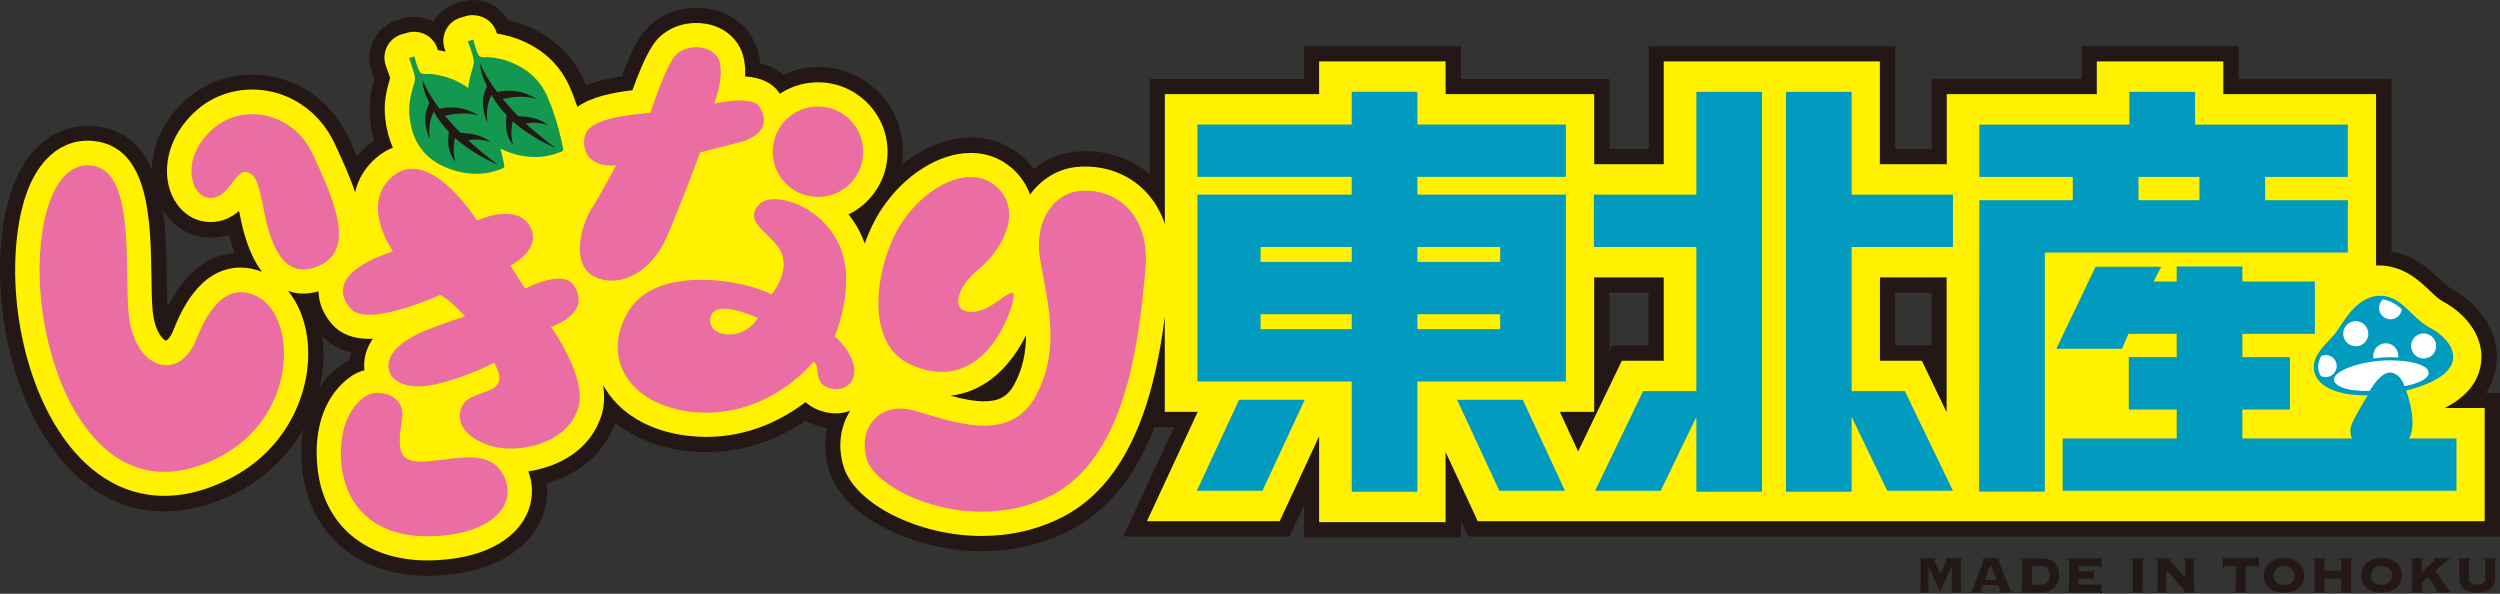 <?xml version="1.0" encoding="UTF-8"?><svg id="_レイヤー_2" xmlns="http://www.w3.org/2000/svg" viewBox="0 0 319.76 75.94"><rect x="0" y="0" width="319.76" height="75.94" fill="#333333" stroke="none"/><defs><style>.cls-1{fill:#149850;}.cls-2{fill:#ea6da4;}.cls-3{fill:#231815;}.cls-4{fill:#009bbe;}.cls-5{fill:#fff;}.cls-6{fill:#fff100;}</style></defs><g id="_レイヤー_1-2"><path class="cls-3" d="M249.41,75.68c.1-.01.17-.03.2-.06.02-.02.04-.06.04-.09v-3.06h-.02s-1.48,3.21-1.48,3.21l-1.47-3.26h-.02v3.11s.01.07.04.09c.02.02.09.04.19.06v.1h-1.46v-.1c.1-.01.17-.03.2-.06.02-.02.03-.06.03-.09v-3.88s-.01-.07-.03-.09c-.03-.03-.09-.04-.2-.05v-.1h2.17v.1c-.13,0-.2.05-.2.14,0,0,.01.05.05.13.03.08.07.19.13.31.05.12.11.25.17.39.07.14.13.27.18.41.06.13.11.24.15.34.04.1.08.17.1.2.09-.21.19-.42.29-.62.1-.2.19-.38.27-.55.08-.17.15-.31.2-.41.05-.11.07-.18.07-.21,0-.09-.07-.14-.2-.14v-.1h2.25v.1c-.1.01-.17.02-.2.05-.03.02-.04.06-.04.09v3.88s.01.07.04.09c.03.02.09.04.2.06v.1h-1.66v-.1Z"/><path class="cls-3" d="M253.38,75.6s.01.05.03.06c.02.02.06.02.12.02v.1h-1.47v-.1c.06-.01.1-.03.13-.06.03-.02.06-.07.08-.14.01-.03.04-.1.08-.22.04-.12.1-.28.17-.46.07-.18.16-.39.24-.62.09-.23.18-.46.27-.7.09-.23.18-.46.26-.69.08-.23.16-.43.23-.6.07-.18.12-.32.16-.43.04-.11.06-.17.06-.18,0-.03-.01-.05-.05-.06-.04-.01-.07-.02-.11-.02v-.1h2.17v.1s-.08.01-.11.02c-.03,0-.04.04-.04.08,0,0,.03.08.08.22.05.13.12.3.2.52.08.21.18.46.28.72.11.27.22.54.33.83.12.28.23.55.34.82.11.27.2.51.3.71.04.1.08.17.11.2.03.03.07.05.12.05v.1h-1.64v-.1c.11,0,.16-.04.16-.1,0,0-.01-.04-.04-.11-.03-.07-.06-.15-.09-.23-.03-.09-.07-.17-.1-.25-.03-.08-.05-.13-.05-.16h-1.97c-.06.15-.1.27-.13.37-.04.09-.06.17-.08.22-.02.06-.04.09-.04.12,0,.02-.01.04-.01.06ZM255.4,74.17l-.8-1.98-.74,1.98h1.54Z"/><path class="cls-3" d="M258.59,71.56s-.09-.04-.2-.05v-.1h2.76c.38,0,.71.06.99.17.29.11.52.27.7.46.19.2.32.43.41.69.09.27.13.56.13.87,0,.28-.05.56-.14.82-.1.26-.25.5-.44.7-.2.2-.44.37-.73.49-.29.12-.63.18-1.02.18h-2.67v-.1c.1-.01.17-.03.2-.06.02-.02.04-.06.04-.09v-3.88s-.01-.07-.04-.09ZM260.93,74.8c.44,0,.75-.11.95-.34.19-.22.29-.51.29-.87s-.1-.64-.29-.87c-.2-.22-.51-.34-.95-.34h-1.05v2.41h1.05Z"/><path class="cls-3" d="M267.68,74.19c-.01-.06-.04-.1-.07-.14-.04-.04-.1-.06-.18-.06h-1.55v.78h2.67s.08-.02.1-.04c.02-.03.04-.1.05-.21h.1v1.42h-.1c-.01-.07-.03-.11-.05-.13-.02-.01-.05-.03-.1-.03h-4.15v-.1c.11-.01.17-.03.2-.06.03-.02.04-.06.04-.09v-3.88s-.01-.07-.04-.09c-.02-.03-.09-.04-.2-.05v-.1h4.15s.08-.01.1-.04c.02-.03.04-.1.05-.19h.1v1.45h-.1c-.01-.09-.03-.16-.05-.19-.02-.03-.05-.04-.1-.04h-2.67v.69h1.55c.08,0,.14-.02.18-.05.03-.04.06-.08.07-.14h.1v1.3h-.1Z"/><path class="cls-3" d="M272.58,75.68c.1-.01.17-.03.19-.06.03-.02.04-.06.04-.09v-3.88s-.01-.07-.04-.09c-.02-.03-.09-.04-.19-.05v-.1h1.71v.1c-.11.01-.17.02-.2.05-.03.02-.04.06-.04.09v3.88s.01.07.04.09c.03.02.09.04.2.06v.1h-1.71v-.1Z"/><path class="cls-3" d="M275.92,71.56s-.09-.04-.2-.05v-.1h2.01v.1c-.1,0-.16.02-.19.04-.03.02-.05.04-.05.07,0,0,.04.06.11.15.07.09.16.2.28.33.12.13.25.28.4.44.15.16.3.33.44.49.15.16.3.32.44.46.14.15.26.27.35.38v-2.22c0-.09-.05-.14-.17-.14v-.1h1.52v.1c-.11.01-.17.02-.2.05-.02.02-.04.06-.04.09v3.88s.01.07.04.09c.03.02.09.04.2.06v.1h-1.58v-.1c.08,0,.13-.01.16-.02.02-.02.03-.04.03-.07,0-.02,0-.04-.02-.06-.02-.02-.05-.07-.11-.13-.06-.06-.14-.15-.25-.26-.11-.11-.25-.27-.43-.46-.18-.19-.39-.43-.65-.72-.26-.29-.57-.63-.94-1.04v2.61s.01.07.04.09c.03.02.09.04.2.06v.1h-1.58v-.1c.1-.01.17-.03.2-.06.03-.02.04-.06.04-.09v-3.88s-.01-.07-.04-.09Z"/><path class="cls-3" d="M285.73,75.68c.11-.01.17-.03.2-.06.03-.02.04-.06.04-.09v-3.11h-1.43s-.08.01-.1.04c-.02.03-.04.09-.05.19h-.1v-1.48h.1c.01.09.03.16.05.19.02.03.06.04.1.04h4.11s.08-.01.1-.04c.02-.03.04-.1.05-.19h.1v1.48h-.1c0-.09-.03-.16-.05-.19-.03-.03-.05-.04-.1-.04h-1.43v3.11s.01.07.04.09c.02.02.09.04.2.06v.1h-1.71v-.1Z"/><path class="cls-3" d="M293.14,71.5c.31.1.59.24.82.43.24.19.42.42.56.7.14.28.21.6.21.96s-.07.69-.21.96c-.14.28-.33.51-.56.7-.24.19-.51.33-.82.41-.31.09-.65.14-1,.14s-.69-.04-1.01-.14c-.31-.09-.58-.23-.82-.41-.24-.19-.42-.42-.56-.7-.14-.28-.21-.6-.21-.96s.07-.68.21-.96c.14-.28.32-.51.56-.7s.51-.33.82-.43c.32-.1.65-.14,1.01-.14s.69.05,1,.14ZM291.62,72.46c-.17.05-.31.13-.43.24-.13.11-.23.23-.3.38-.07.15-.11.32-.11.52s.04.37.11.52c.08.15.18.28.3.38.12.1.27.18.43.24.16.06.33.08.52.08s.35-.03.52-.08c.16-.06.31-.13.43-.24.12-.1.22-.23.3-.38.07-.15.11-.33.11-.52s-.04-.37-.11-.52c-.08-.16-.18-.28-.3-.38-.13-.1-.27-.18-.43-.24-.17-.06-.34-.08-.52-.08s-.36.03-.52.08Z"/><path class="cls-3" d="M300.74,75.63s.09.04.19.06v.1h-1.71v-.1c.1-.01.17-.03.2-.06.02-.02.04-.06.04-.09v-1.54h-2.16v1.54s0,.07.04.09c.02.02.08.04.19.06v.1h-1.71v-.1c.1-.01.17-.03.19-.06.03-.02.04-.06.04-.09v-3.88s0-.07-.04-.09c-.03-.03-.09-.04-.19-.05v-.1h1.71v.1c-.11.01-.17.02-.19.05-.03.02-.04.06-.04.09v1.33h2.16v-1.33s-.01-.07-.04-.09c-.02-.03-.09-.04-.2-.05v-.1h1.71v.1c-.1.01-.17.02-.19.05-.03.02-.04.06-.04.09v3.88s.01.07.04.09Z"/><path class="cls-3" d="M305.61,71.5c.31.1.59.24.82.43.24.19.43.42.57.7.14.28.2.6.2.96s-.07.69-.2.96c-.14.28-.33.51-.57.7-.23.19-.51.33-.82.41-.31.09-.65.14-1,.14s-.69-.04-1-.14c-.31-.09-.59-.23-.82-.41-.24-.19-.43-.42-.56-.7-.14-.28-.21-.6-.21-.96s.07-.68.21-.96c.14-.28.32-.51.56-.7.23-.19.51-.33.82-.43.31-.1.64-.14,1-.14s.69.05,1,.14ZM304.09,72.46c-.16.05-.31.13-.43.24-.13.11-.23.23-.3.38-.07.15-.11.32-.11.52s.04.37.11.52c.08.15.18.28.3.38.12.1.27.18.43.24.16.06.34.08.52.08s.36-.03.52-.08c.16-.06.31-.13.43-.24.13-.1.23-.23.3-.38.07-.15.11-.33.11-.52s-.04-.37-.11-.52c-.07-.16-.17-.28-.3-.38-.12-.1-.27-.18-.43-.24-.17-.06-.34-.08-.52-.08s-.36.03-.52.08Z"/><path class="cls-3" d="M311.57,75.68s.08,0,.11-.01c.03-.01.04-.04.04-.1,0-.02-.02-.07-.07-.15-.05-.08-.12-.18-.19-.31-.08-.12-.16-.25-.26-.39-.1-.14-.18-.27-.27-.4-.09-.12-.16-.24-.22-.34-.07-.09-.11-.16-.14-.19l-.81.73v1s.02.07.04.09c.03.02.09.04.2.06v.1h-1.72v-.1c.11-.01.17-.03.2-.06.02-.02.04-.06.04-.09v-3.88s-.01-.07-.04-.09c-.03-.03-.09-.04-.2-.05v-.1h1.72v.1c-.11.01-.17.02-.2.05-.02.02-.04.06-.04.09v1.5h.06c.17-.16.34-.33.54-.5.19-.17.36-.33.53-.48.16-.15.3-.27.4-.37.11-.1.16-.16.16-.19,0-.05-.01-.08-.04-.09-.03,0-.06-.01-.11-.02v-.1h2.11v.1c-.05,0-.1.01-.14.02-.04,0-.07.03-.1.05-.03.02-.07.05-.1.08-.03.03-.08.07-.13.11l-1.44,1.24,1.7,2.53c.05.07.09.1.13.12.04.01.08.02.14.02v.1h-1.9v-.1Z"/><path class="cls-3" d="M317.86,71.56s-.09-.04-.19-.05v-.1h1.71v.1c-.11.01-.18.02-.2.05-.03.02-.04.06-.04.09v2.23c0,.37-.06.67-.18.92-.12.25-.28.45-.49.6-.21.15-.45.25-.73.31-.28.06-.58.09-.89.09s-.61-.03-.89-.09c-.28-.06-.53-.16-.73-.31-.21-.15-.38-.35-.49-.6-.12-.25-.18-.56-.18-.92v-2.23s-.01-.07-.04-.09c-.03-.03-.1-.04-.2-.05v-.1h1.71v.1c-.1.01-.17.02-.2.05-.03.02-.04.06-.04.09v2.23c0,.32.09.55.27.69.18.14.44.2.77.2s.59-.06.77-.2c.18-.14.28-.37.28-.69v-2.23s-.02-.07-.04-.09Z"/><path class="cls-6" d="M54.68,72.68c-8.44,0-14.2-4.87-15.03-12.7-.59-5.52,1.12-10.11,4.68-12.6.39-.27.82-.5,1.28-.69,0-.15,0-.29.02-.43.06-.68.21-1.34.47-1.98-1.8-.2-3.24-.9-4.29-2.08-1.01-1.14-1.66-2.41-1.91-3.72-.36.06-.7.08-1.03.09,1.15,2.23,1.69,4.98,1.51,7.85-.39,6.13-4.18,13.82-13.63,17.04-1.94.66-3.86,1-5.72,1-12,0-19.13-13.75-19.97-27.34-.18-2.84-.39-12.49,4.19-17.36,1.65-1.76,3.73-2.69,6.01-2.69.26,0,.54.01.81.04,8.05.77,8.2,11.28,8.3,18.24.02,1.56.04,2.99.13,4.11.1,1.39.43,2.24.7,2.72.03-.06.06-.13.09-.21.85-2.15,3.45-8.67,9.53-8.67.23,0,.46.01.7.03-.64-1.32-1.16-2.88-1.55-4.66-.93.5-1.92.76-2.96.76-.4,0-.81-.04-1.21-.12-2.37-.46-4.3-2.38-5.04-4.99-.8-2.85-.27-7.16,3.63-10.74,2.15-1.97,4.96-3.05,7.92-3.05,4.92,0,9.3,2.88,11.45,7.51.54,1.17,1.17,2.51,1.74,3.91.53-.92,1.24-1.75,2.11-2.49.46-.39.94-.72,1.46-1-.35-1-.59-2.06-.71-3.16-.22-1.98.1-3.52.48-4.89.03-.12.07-.24.1-.35-.11-.34-.27-.8-.41-1.16-.41-1.08-.36-2.28.16-3.31.51-1.02,1.44-1.79,2.55-2.1l.7-.2c.36-.1.73-.15,1.1-.15.74,0,1.46.2,2.1.58.28.17.53.36.76.59.07-.3.18-.59.32-.86.52-1.03,1.44-1.79,2.55-2.1l.7-.2c.36-.1.73-.15,1.11-.15.74,0,1.46.2,2.09.58.73.43,1.31,1.1,1.65,1.88.1.02.2.04.31.06,1.95.42,6.72,1.92,9.04,6.95.26.56.5,1.14.73,1.77,1.79-.91,3.94-1.33,5.8-1.57.65-1.78,1.57-4,2.53-5.45,1.35-2.03,3.72-3.24,6.35-3.24,3.57,0,6.4,2.16,7.05,5.38.1.51.16,1.02.18,1.55,1.57.24,2.82.85,3.71,1.82,1.27-.68,2.67-1.08,4.1-1.15.19,0,.37-.02.54-.02,5.24,0,9.57,4.1,9.85,9.33.14,2.64-.75,5.17-2.5,7.13-.59.66-1.27,1.24-2.01,1.72.22.32.42.64.6.96.43-.91.89-1.75,1.39-2.5,3.07-4.63,7.86-7.62,12.2-7.62,2.72,0,5.1,1.09,6.89,3.16.36.42.68.87.96,1.35,1.53-1.53,3.49-2.5,5.54-2.7.43-.04.85-.06,1.27-.06,3.38,0,6.45,1.33,8.63,3.74.2.22.38.44.56.68v-13.65h19.73v-4.19h18.13v4.19h19v8.96h6.96V6.88h29.59v13.15h6.61v-8.96h19.19v-4.19h18.13v4.19h19.54v21.94c3.21.26,5.29,2.25,6.58,3.48.53.5,1.06,1.02,1.45,1.22,2.79,1.46,5.88,4.64,5.4,8.78-.21,1.82-1.04,3.4-2.46,4.73h2.93v16.42h-130.39l-2.52-5.42v5.54h-18.13v-7.54l-3.44,7.42h-19.12l6.49-13.98h-3.66v-3.18c-2.37,8.33-6.24,13.78-11.73,16.56-3.28,1.66-6.88,2.5-10.72,2.5-8.52,0-16.83-4.22-18.54-9.42-.7-2.11-.68-4.31.02-6.26-.04,0-.07,0-.11,0-.92,0-1.83-.18-2.71-.54-.44-.18-.84-.4-1.21-.65-2.82,2.01-7.15,4.2-12.68,4.2-.81,0-1.63-.05-2.45-.14-4.02-.47-7.43-2.06-9.75-4.49-.06.4-.15.78-.26,1.15-1.63,5.24-6.28,7.05-9.06,7.68.44,2.02.11,4.13-.97,5.93-1.16,1.93-4.25,5.24-11.91,5.65-.43.02-.85.03-1.26.03ZM201.87,55.46l.87-1.8h-1.71l.84,1.8ZM125.86,50.36c1.54,0,2.32-.41,2.97-1.57.28-.5.52-1.01.72-1.55-1.01,1.18-2.28,2.3-3.84,3.11.05,0,.1,0,.15,0ZM204.88,49.23l1.96-4.06h5v-8.71h-6.96v12.77ZM246.42,45.16l1.59,3.3v-12.01s-6.59,0-6.59,0v8.71h5Z"/><path class="cls-3" d="M60.54,1.95c.55,0,1.11.15,1.59.44.71.42,1.22,1.11,1.43,1.91.25.04.53.08.83.15,1.8.38,6.22,1.78,8.36,6.41.44.95.8,1.91,1.1,2.81,1.86-1.32,4.57-1.83,7.04-2.13.63-1.76,1.61-4.27,2.63-5.8,1.17-1.76,3.24-2.8,5.54-2.8,3.09,0,5.54,1.85,6.09,4.6.15.75.19,1.5.15,2.24,2,.12,3.45.8,4.32,2.03.04.06.08.13.12.19,1.27-.84,2.77-1.37,4.4-1.46.17,0,.33-.01.49-.01,4.72,0,8.62,3.7,8.88,8.41.13,2.37-.67,4.66-2.26,6.43-.78.87-1.7,1.56-2.72,2.06.48.61.93,1.26,1.32,1.99.3.57.55,1.15.75,1.73.59-1.66,1.34-3.18,2.16-4.41,2.89-4.36,7.37-7.18,11.39-7.18,2.43,0,4.56.98,6.15,2.82.65.76,1.13,1.61,1.45,2.52.05-.07.1-.15.15-.22,1.45-1.89,3.54-3.09,5.74-3.32.4-.04.79-.06,1.18-.06,3.11,0,5.91,1.22,7.91,3.42.81.9,1.68,2.19,2.26,3.92V12.04h19.73v-4.19h16.18v4.19h19v8.96h8.9V7.85h27.64v13.15h8.56v-8.96h19.19v-4.19h16.18v4.19h19.54v21.92c.09,0,.19-.01.28-.01,3.22,0,5.25,1.95,6.61,3.24.59.57,1.15,1.1,1.66,1.37,2.52,1.32,5.31,4.16,4.88,7.81-.28,2.43-1.84,4.38-4.63,5.81h5.09v14.48h-128.79l-4.11-8.85v8.97h-16.18v-10.97l-5.04,10.85h-16.98l6.49-13.98h-4.21v-12.17c-1.09,8.58-3.78,20.91-13.14,25.65-3.14,1.59-6.6,2.39-10.28,2.39h0c-7.99,0-16.06-4.01-17.62-8.75-.83-2.52-.52-5.2.81-7.26-.58.2-1.19.33-1.82.33h0c-.8,0-1.58-.16-2.34-.47-.64-.26-1.15-.6-1.56-.97-2.76,2.11-7.1,4.45-12.7,4.45-.77,0-1.56-.05-2.34-.14-5-.58-8.9-2.94-10.84-6.49.19,1.31.17,2.61-.21,3.83-1.41,4.53-5.54,6.63-9.36,7.21.76,2.06.57,4.28-.57,6.18-1.06,1.77-3.92,4.79-11.13,5.18-.41.02-.82.03-1.21.03-7.9,0-13.29-4.53-14.06-11.83-.55-5.15,1.01-9.42,4.27-11.7.51-.36,1.1-.63,1.73-.8-.04-.34-.05-.69-.02-1.04.09-1.06.46-2.06,1.1-2.98-.15,0-.3.01-.45.01-2.05,0-3.64-.61-4.72-1.82-1.16-1.3-1.76-2.77-1.78-4.26-.66.18-1.31.29-1.94.29-.7,0-1.34-.13-1.95-.33,1.81,2.21,2.77,5.46,2.54,9.08-.37,5.81-3.98,13.12-12.97,16.18-1.83.63-3.65.94-5.41.94-11.4,0-18.19-13.29-19-26.42-.17-2.74-.39-12.05,3.92-16.63,1.47-1.56,3.3-2.38,5.3-2.38.23,0,.47.01.71.04,7.19.69,7.32,10.28,7.43,17.29.02,1.54.04,3,.13,4.16.22,3,1.45,4.08,1.74,4.08.07-.01.52-.28.92-1.28.79-1.99,3.2-8.06,8.62-8.06.9,0,1.81.19,2.72.54-1.22-1.62-2.15-3.93-2.76-6.97-.05-.23-.1-.51-.16-.81-.9.77-2.08,1.42-3.62,1.42-.34,0-.69-.03-1.03-.1-2.01-.39-3.65-2.04-4.29-4.3-.72-2.57-.22-6.48,3.35-9.76,1.97-1.8,4.54-2.79,7.26-2.79,4.53,0,8.58,2.66,10.57,6.94.93,2,1.9,4.11,2.6,6.19.36-1.58,1.2-3.12,2.76-4.45.64-.54,1.34-.96,2.07-1.24-.49-1.12-.83-2.37-.98-3.76-.2-1.82.1-3.25.45-4.53.06-.24.12-.44.18-.61-.11-.37-.34-1.03-.52-1.5-.32-.82-.27-1.73.12-2.52.39-.78,1.1-1.37,1.94-1.6l.7-.2c.28-.08.56-.11.84-.11.56,0,1.11.15,1.6.44.71.42,1.22,1.11,1.42,1.91.25.04.53.08.84.15.05,0,.11.02.17.04-.03-.09-.07-.17-.1-.25-.32-.82-.27-1.73.12-2.51.39-.78,1.1-1.37,1.94-1.6l.7-.2c.28-.08.56-.12.84-.12M240.45,46.14h5.36l3.17,6.58v-17.24s-8.53,0-8.53,0v10.66M201.85,57.74l5.59-11.6h5.36v-10.66h-8.9v17.2h-4.39l2.34,5.05M125.86,51.33h0c1.89,0,2.99-.6,3.81-2.06,1.16-2.07,1.55-4.21,1.56-6.38-1.71,3.47-4.85,7.21-9.67,7.72,1.46.39,2.96.72,4.29.72M60.54,0c-.46,0-.93.06-1.37.19l-.7.2c-1.29.36-2.38,1.22-3.04,2.38-.74-.4-1.57-.62-2.42-.62-.46,0-.92.06-1.37.19l-.7.2c-1.37.38-2.52,1.33-3.16,2.61-.64,1.27-.71,2.76-.2,4.09.1.25.21.56.3.83,0,.03-.01.05-.02.08-.38,1.38-.74,3.1-.51,5.24.1.9.27,1.77.51,2.61-.32.21-.63.44-.93.7-.47.4-.89.82-1.27,1.26-.37-.83-.73-1.62-1.07-2.34-2.31-4.98-7.03-8.07-12.33-8.07-3.2,0-6.25,1.17-8.58,3.31-3.06,2.81-4.2,6.05-4.26,8.82-1.29-2.98-3.5-5.18-7.3-5.54-.28-.03-.59-.04-.9-.04-2.55,0-4.88,1.04-6.72,3C-.19,24.09-.15,33.4.08,37.16c.87,14.04,8.34,28.25,20.94,28.25,1.97,0,4-.35,6.03-1.05,5.77-1.97,9.53-5.54,11.74-9.45-.27,1.61-.32,3.34-.12,5.17.88,8.24,7.16,13.57,16,13.57.4,0,.85-.01,1.31-.04,8.11-.44,11.44-4.02,12.7-6.12,1.04-1.74,1.47-3.73,1.25-5.7,4.3-1.19,7.43-3.93,8.75-7.74,2.38,1.95,5.51,3.22,9.1,3.63.86.1,1.72.15,2.56.15,5.45,0,9.77-2.02,12.72-4.01.26.14.53.27.81.39.63.25,1.27.43,1.92.53-.4,1.83-.3,3.78.32,5.68,1.83,5.56,10.56,10.08,19.47,10.08,3.99,0,7.75-.88,11.16-2.6,4.83-2.45,8.45-6.83,10.94-13.27h2.49l-5.21,11.22-1.28,2.77h21.27l.52-1.13,1.33-2.86v4.1h20.07v-2.1l.4.86.52,1.13h131.98v-18.37h-1.79c.72-1.09,1.16-2.31,1.32-3.64.54-4.63-2.85-8.15-5.91-9.76-.27-.14-.79-.65-1.22-1.05-1.27-1.21-3.26-3.11-6.29-3.64V10.09h-19.54v-4.19h-20.07v4.19h-19.19v8.96h-4.67V5.91h-31.53v13.15h-5.01v-8.96h-19v-4.19h-20.07v4.19h-19.73v12.2c-2.25-1.92-5.11-2.96-8.22-2.96-.46,0-.92.02-1.37.07-1.89.19-3.72.96-5.25,2.19-.13-.17-.27-.34-.41-.51-1.98-2.29-4.61-3.5-7.63-3.5s-6.09,1.27-8.81,3.44c.11-.72.14-1.46.1-2.21-.31-5.75-5.07-10.25-10.82-10.25-.19,0-.39,0-.58.02-1.35.07-2.66.4-3.88.96-.7-.6-1.67-1.14-2.97-1.46-.03-.32-.08-.63-.14-.94-.74-3.69-3.95-6.16-8-6.16-2.95,0-5.63,1.37-7.16,3.67-.91,1.38-1.77,3.38-2.43,5.1-1.48.22-3.08.56-4.56,1.15-.12-.3-.25-.59-.38-.87-2.45-5.31-7.41-6.98-9.58-7.46-.43-.76-1.06-1.41-1.82-1.86-.78-.46-1.67-.71-2.58-.71h0ZM21.44,39.22c-.07-1.07-.09-2.42-.11-3.85v-.05c-.04-2.55-.08-5.55-.5-8.41,1.11,1.75,2.8,2.96,4.75,3.35.47.09.94.14,1.4.14.79,0,1.56-.13,2.29-.38.22.83.47,1.61.75,2.33-3.5.3-6.37,2.6-8.58,6.88h0ZM242.4,37.43h4.65v6.79s-.02-.03-.02-.03h-4.64v-6.76h0ZM205.85,37.43h5.01v6.76h-4.64l-.37.78v-7.54h0ZM40.89,49.51c.24-1.04.38-2.06.45-3.04.08-1.19.04-2.34-.1-3.45.74.77,1.89,1.61,3.6,2.03-.08.33-.13.67-.17,1.01-.32.16-.62.34-.91.54-1.13.79-2.09,1.78-2.87,2.92h0Z"/><polygon class="cls-4" points="153.08 62.77 161.47 62.77 166.88 51.14 158.48 51.14 153.08 62.77"/><polygon class="cls-4" points="200.17 62.77 191.77 62.77 186.37 51.14 194.77 51.14 200.17 62.77"/><polygon class="cls-4" points="286.81 52.38 292.89 52.38 292.89 45.68 286.81 45.68 286.81 42.7 296.08 42.7 296.08 36 286.81 36 286.81 34.08 278.41 34.08 278.41 36 275.46 36 276.43 34.12 268.03 34.12 263.01 44.61 271.41 44.61 272.23 42.7 278.41 42.7 278.41 45.68 272.28 45.68 272.28 52.38 278.41 52.38 278.41 56.08 263.82 56.08 263.82 62.77 314.19 62.77 314.19 56.08 286.81 56.08 286.81 52.38"/><path class="cls-4" d="M300.3,22.63v-6.69h-19.54v-4.19h-8.4v4.19h-19.19v6.69h11.95v2.98h-11.95l-.03,37.27h8.4v-30.58h38.76v-6.69h-10.58v-2.98h10.58ZM281.32,25.61h-7.8v-2.98h7.8v2.98Z"/><path class="cls-4" d="M200.28,48.79v-23.9h-18.99v-2.27h18.99v-6.69h-18.99v-4.19h-8.4v4.19h-19.73v6.69h19.73v2.27h-19.73v23.9h19.73v14.1h8.4v-14.1h18.99ZM191.88,42.1h-10.59v-1.91h10.59v1.91ZM191.88,31.59v1.91h-10.59v-1.91h10.59ZM161.23,31.59h11.66v1.91h-11.66v-1.91ZM161.23,42.1v-1.91h11.66v1.91h-11.66Z"/><polygon class="cls-4" points="216.97 24.9 203.86 24.9 203.86 31.59 216.97 31.59 216.97 50.03 210.16 50.03 204.02 62.77 212.41 62.77 216.97 53.32 216.97 62.89 225.37 62.89 225.37 11.75 216.97 11.75 216.97 24.9"/><polygon class="cls-4" points="236.83 50.03 236.83 31.59 249.79 31.59 249.79 24.9 236.83 24.9 236.83 11.75 228.43 11.75 228.43 62.89 236.83 62.89 236.83 53.32 241.39 62.77 249.79 62.77 243.64 50.03 236.83 50.03"/><path class="cls-4" d="M302.85,50.56s-4.81.24-6.41-2.08c-1.59-2.32.98-4.35,2.06-5.61,1.08-1.26,2.56-4.73,5.57-5.02,3.01-.3,4.2,2.76,6.86,4.15,2.65,1.39,5.99,5.6-3.17,7.96,0,0,1.31,3.35.6,5.59-.71,2.23-2.82,2.94-4.93,2.3-2.12-.64-3.58-1.95-2.37-4.18,1.21-2.23,1.79-3.12,1.79-3.12Z"/><path class="cls-5" d="M303.1,49.99s-3.79.18-4.5-1.16c-.72-1.34,3.66-2.81,7.27-2.74,3.62.07,5.25,1.02,4.65,1.97-.59.95-2.99,1.34-2.99,1.34,0,0-.36-1.52-1.68-1.74-1.32-.23-2.75,2.32-2.75,2.32Z"/><path class="cls-5" d="M311.54,44.67c-.23.86-1.11,1.36-1.97,1.13-.85-.23-1.36-1.11-1.13-1.97.23-.85,1.12-1.36,1.97-1.13s1.36,1.12,1.13,1.97Z"/><path class="cls-5" d="M302.86,43.1c-.23.86-1.11,1.36-1.97,1.13-.86-.23-1.36-1.11-1.13-1.97.23-.86,1.11-1.36,1.97-1.13.85.23,1.36,1.11,1.13,1.97Z"/><path class="cls-5" d="M304.77,38.31c-.2.18-.35.41-.43.69-.21.78.25,1.58,1.03,1.79.78.21,1.58-.25,1.79-1.02.02-.08.03-.16.04-.24-.72-.62-1.49-1.1-2.43-1.23Z"/><path class="cls-5" d="M305.91,45.69c.29,0,.57.02.83.04.11-.79-.38-1.56-1.17-1.77-.85-.23-1.73.28-1.97,1.13-.07.26-.07.51-.02.75.77-.1,1.57-.16,2.33-.15Z"/><path class="cls-5" d="M298.83,47.19c.2-.75-.24-1.53-.99-1.73-.33-.09-.65-.06-.94.07-.44.77-.61,1.64-.04,2.57.07.04.15.06.23.09.75.2,1.53-.24,1.73-.99Z"/><path class="cls-2" d="M26.55,25.28c-2.21-.43-3.47-5,.57-8.7,3.78-3.47,10.34-2.34,12.9,3.16,2.84,6.13,5.72,12.64.2,14.48-4.01,1.33-5.6-2.97-6.4-7-.8-4.03-1.08-4.96-2.37-5.23-1.34-.28-2.34,3.79-4.89,3.29Z"/><path class="cls-2" d="M11.66,21.16c-4.98-.48-7.02,7.73-6.53,15.69.75,12.08,7.45,27.1,20.3,22.73,12.87-4.38,12.92-18.98,7.43-21.68-4.18-2.06-6.51,2.38-7.78,5.57-2.19,5.5-8.1,3.84-8.66-3.72-.46-6.12.8-18.05-4.75-18.58Z"/><path class="cls-2" d="M73.39,36.48c-1.43-2.12-6.21.44-6.21.44l-1.9-2.94s4.25-2.17,2.45-5.13c-1.8-2.96-6.71-.64-6.71-.64,0,0-6.08-9.66-10.8-5.66-4.26,3.61.05,9.6.05,9.6-6.7,2.2-7.45,5.05-5.42,7.33,2.21,2.48,11.48-1.77,11.48-1.77,1.21.63,3.15,2.75,3.15,2.75,0,0-2.77.88-5.02,1.8-2.14.87-4.6,2.35-4.77,4.34-.17,2,2.11,3.48,6.13,2.53,4.02-.95,7.39-2.73,7.39-2.73,2.5,4.38-2.78,3.22-4,5.35-1.22,2.12.35,4.4,3.81,5.35,3.12.86,9.46-.15,10.94-4.92,1.21-3.89-3.49-10.37-3.49-10.37,0,0,5.36-1.67,2.9-5.33Z"/><path class="cls-2" d="M46.67,50.73c1.64-1.16,5.26-.25,4.76,2.85-.7,4.35-.46,5.86,3.79,5.38,4.25-.48,7.72-1.34,9.31,2.09,1.47,3.16-1,7.1-8.82,7.52-7.71.42-11.45-3.79-12.01-9.01-.47-4.43.93-7.4,2.96-8.82Z"/><path class="cls-2" d="M110.4,19.09c.18,3.19-2.27,5.92-5.46,6.09-3.19.18-5.92-2.27-6.09-5.46-.17-3.19,2.27-5.92,5.46-6.09,3.19-.17,5.92,2.27,6.09,5.46Z"/><path class="cls-2" d="M74.71,18.28c-.12-2.54,2.65-3.3,8.5-3.87,0,0,1.51-4.86,2.9-6.96,1.4-2.1,5.47-1.85,5.98.68.32,1.62-.16,3.41-.73,5.12,0,0,4.7-1.09,5.71.33,1.01,1.42,1.24,3.71-2.64,4.66-3.87.96-4.89,1.26-4.89,1.26,0,0-2.38,6.5-4.27,10.84-1.89,4.34-5.84,6.57-9.12,5.11-3.28-1.47-1.79-6.74-.49-8.76,1.3-2.02,3.14-5.55,3.14-5.55,0,0-3.94.59-4.1-2.87Z"/><path class="cls-2" d="M109.24,47.02c-.3-2.24-2.49-3.99-2.49-3.99,0,0,3.07-7.1.37-12.17-2.71-5.07-8.46-6.26-9.92-4.81-2.53,2.51,1.94,3.89,2.83,6.47.88,2.58-1.35,5.15-1.35,5.15-2.94-1.68-14.53-4.02-18.25,2.07-3.71,6.08.15,12.03,7.94,12.93,9.76,1.13,15.7-6.43,15.7-6.43.96.74-.08,2.56,1.71,3.29,1.79.73,3.76-.27,3.47-2.52ZM90.95,40.35c.77-2.11,5.98.32,5.98.32-1.99,3.31-6.96,2.38-5.98-.32Z"/><path class="cls-2" d="M127.96,24.39c-3.31-3.84-9.36-.83-12.59,4.05-3.24,4.87-5.13,15.33,1.04,18.16,8.09,3.72,12.1-4.17,13.06-7.75.97-3.57-2.03.78-4.86,1.03-3.33.29-2.2-3.26.51-5.4,2.71-2.14,5.59-6.89,2.84-10.09Z"/><path class="cls-2" d="M137.96,24.43c4.76-.47,9.27,2.96,8.53,10.24-.74,7.28-1.93,23.59-12.05,28.72-10.12,5.13-22.18-.44-23.54-4.55-1.24-3.78,1.35-7.58,5.95-6.34,4.59,1.24,12.08,4.45,15.54-1.7,3.46-6.16,1.48-12.51.64-17.69-.83-5.18,2.05-8.38,4.93-8.67Z"/><path class="cls-1" d="M59.84,5.26l.7-.2s.31,1.38.67,1.95c.36.57.63.07,2.53.47,1.9.4,4.79,1.64,6.18,4.67,1.39,3.03,1.98,6.32,2.09,6.75.11.43-.1.47-.53.61-.43.15-3.2,1.39-7.1-.32-3.9-1.71-4.32-5.16-4.47-6.51-.15-1.35.1-2.41.36-3.36.26-.96.42-1.13.29-1.84-.14-.7-.73-2.22-.73-2.22Z"/><path class="cls-1" d="M52.31,7.41l.7-.2s.31,1.38.67,1.95c.36.57.63.07,2.53.47,1.9.4,4.79,1.64,6.18,4.66,1.4,3.03,1.98,6.32,2.09,6.75.11.43-.1.47-.53.62-.43.15-3.2,1.38-7.1-.32-3.9-1.71-4.32-5.16-4.47-6.51-.15-1.35.1-2.41.36-3.36.26-.96.42-1.13.28-1.84-.14-.71-.72-2.23-.72-2.23Z"/><path class="cls-3" d="M58.18,17.63c2.58,2.31,5.52,3.44,5.52,3.44-1.49-1.09-2.75-2.14-3.83-3.14.42-.08,1.58-.23,2.84.24,0,0-1.07-1.13-3.79-1.17-.78-.78-1.44-1.51-2-2.19.62-.16,2.62-.59,4.35,0,0,0-2.17-1.6-5.05-.9-1.66-2.2-2.13-3.61-2.13-3.61,0,0-.26.64.83,2.88-1.2,2.19.04,4.6.04,4.6-.2-1.8.22-2.92.54-3.5.04.08.08.15.12.23.5.88,1.12,1.66,1.8,2.36-.44,2.69.85,3.78.85,3.78-.38-1.06-.23-2.28-.07-3.03Z"/><path class="cls-3" d="M65.56,15.49c2.58,2.31,5.52,3.44,5.52,3.44-1.49-1.09-2.75-2.14-3.83-3.14.42-.08,1.58-.24,2.84.24,0,0-1.07-1.13-3.79-1.16-.78-.78-1.44-1.52-2-2.2.62-.16,2.62-.58,4.35.01,0,0-2.17-1.61-5.05-.9-1.66-2.2-2.13-3.61-2.13-3.61,0,0-.27.64.83,2.88-1.2,2.18.04,4.6.04,4.6-.21-1.8.21-2.92.54-3.5.04.08.08.15.13.23.5.88,1.12,1.66,1.79,2.36-.43,2.69.85,3.78.85,3.78-.38-1.06-.23-2.27-.07-3.03Z"/></g></svg>